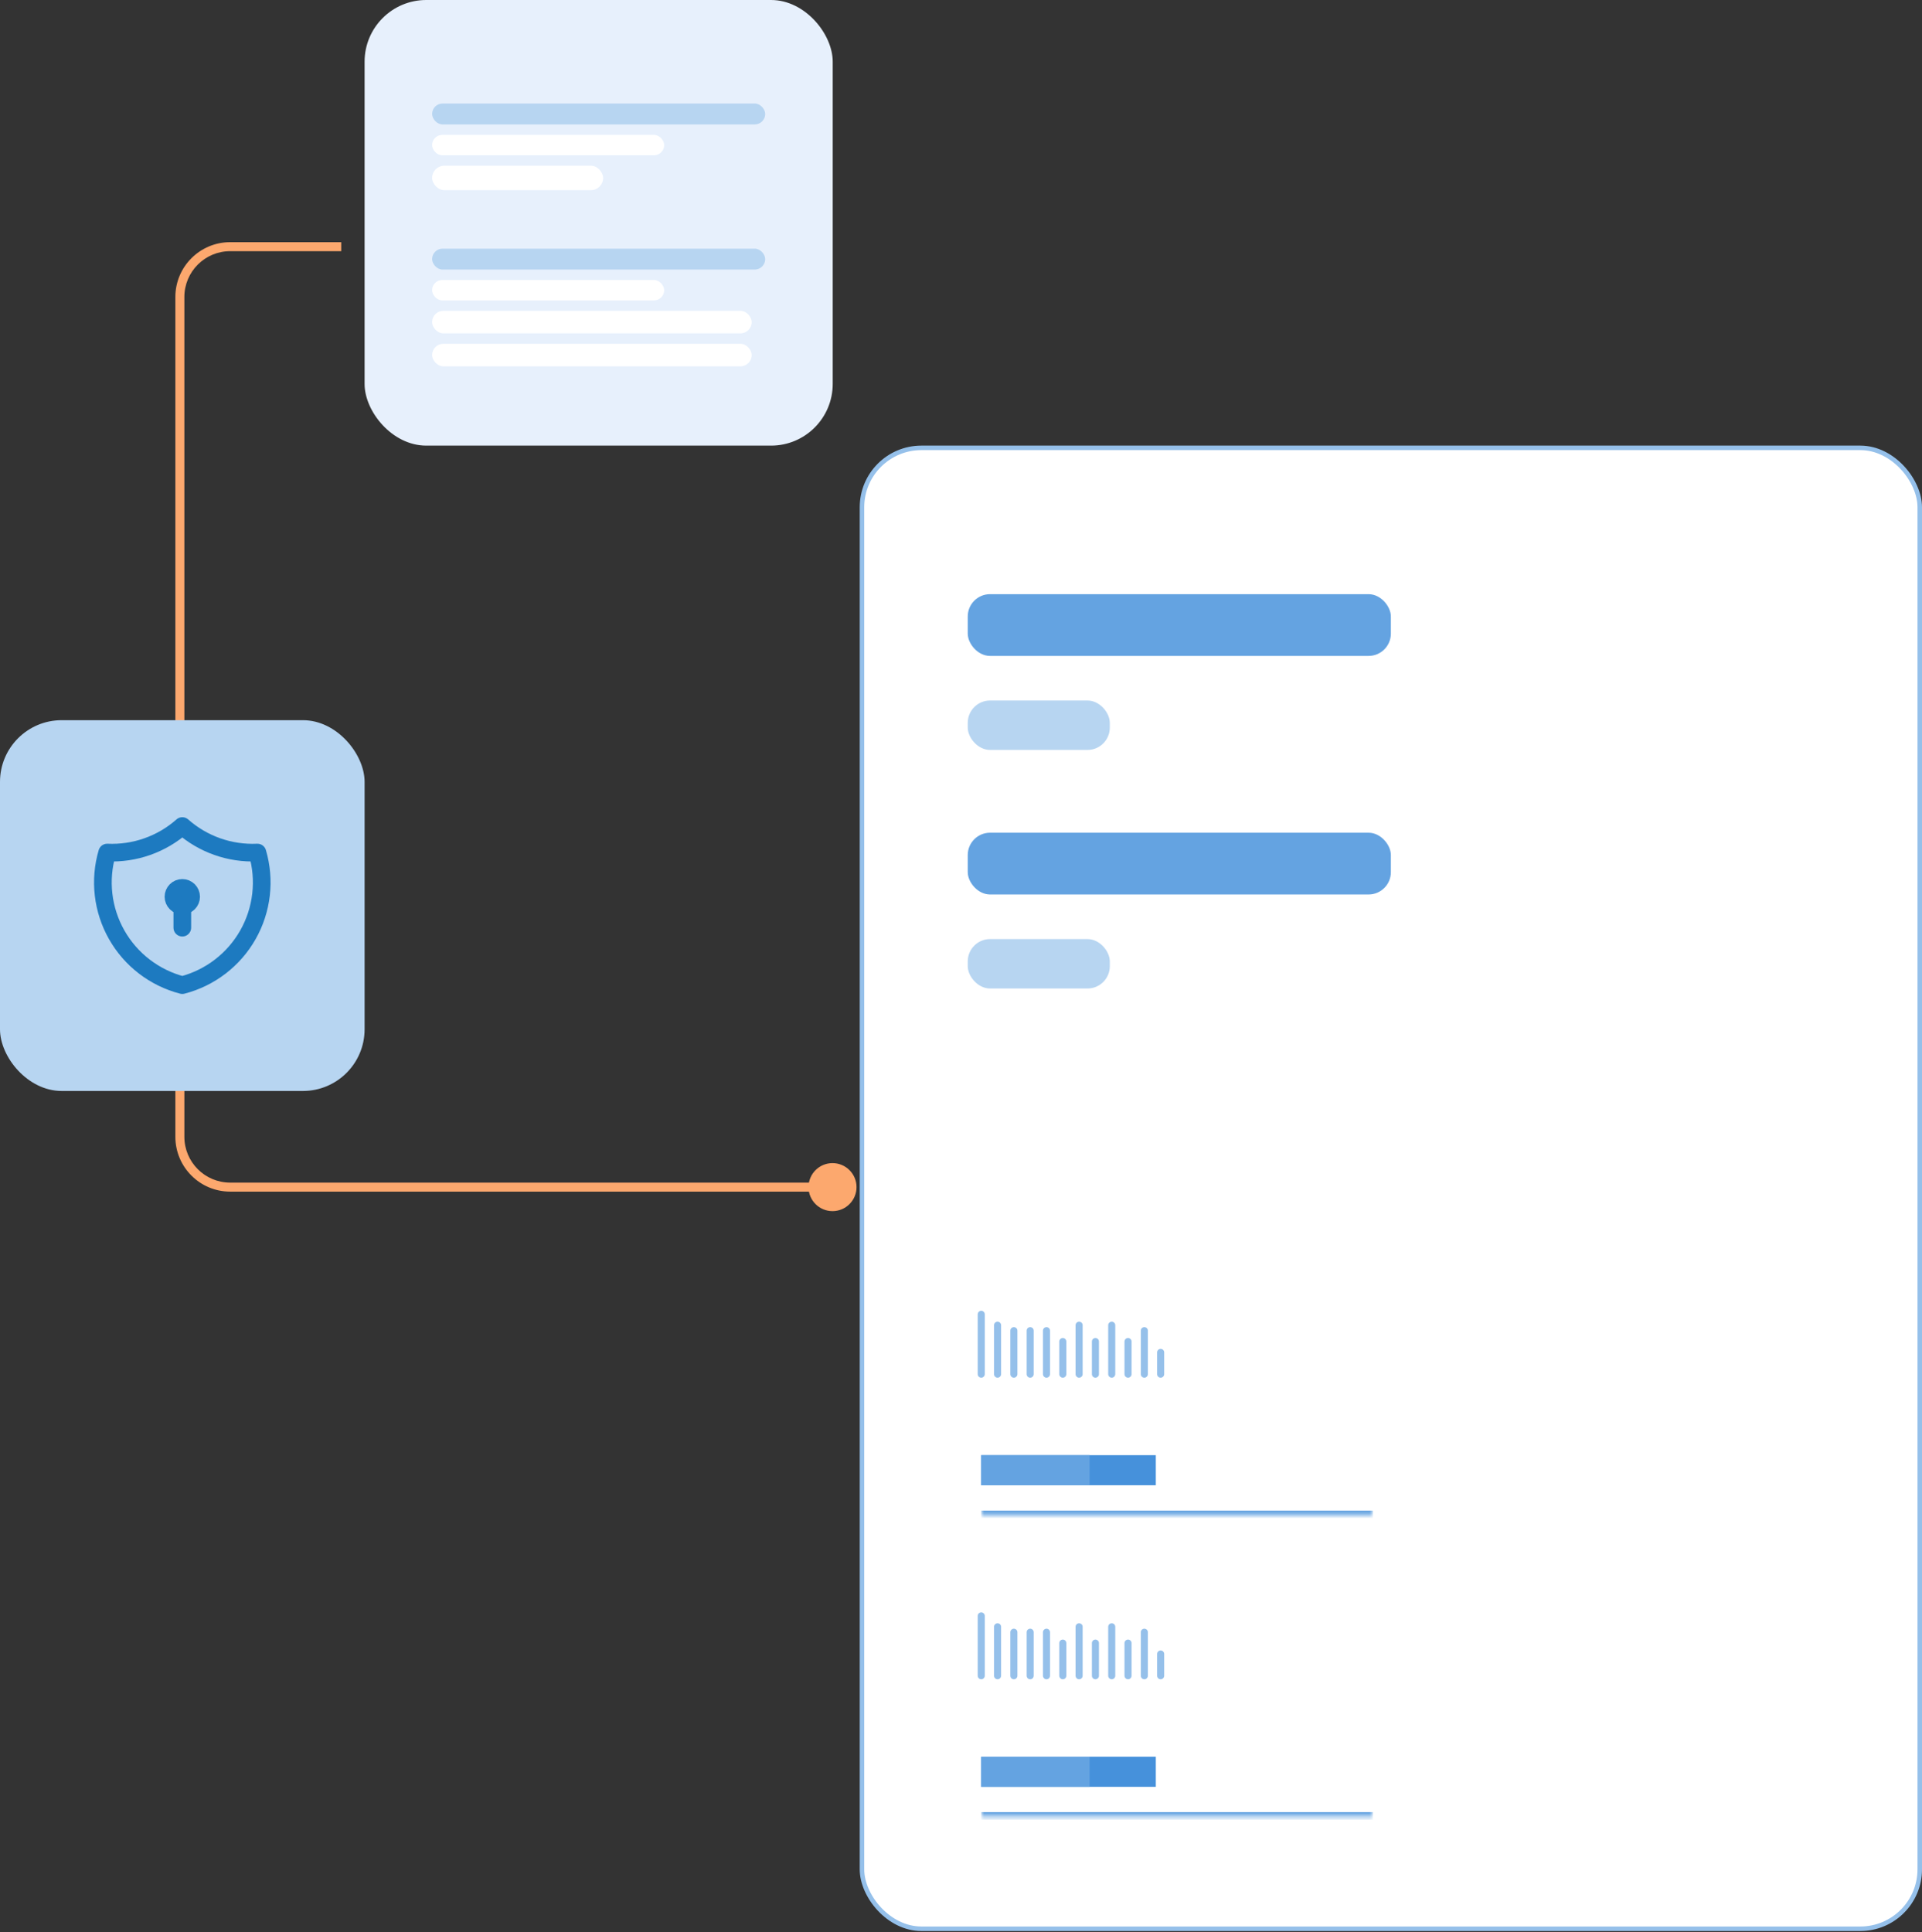 <svg width="374" height="376" viewBox="0 0 374 376" fill="none" xmlns="http://www.w3.org/2000/svg">
<rect x="0" y="0" width="374" height="376" fill="#333333" stroke="none"/>
<path d="M157.329 231C157.329 228.42 159.42 226.329 162 226.329C164.58 226.329 166.671 228.42 166.671 231C166.671 233.58 164.58 235.671 162 235.671C159.42 235.671 157.329 233.58 157.329 231ZM44.791 48L44.791 47.124L44.791 48ZM44.791 231V230.124L162 230.124V231V231.876L44.791 231.876V231ZM35 221.209H34.124L34.124 69.139H35H35.876L35.876 221.209H35ZM35 69.139H34.124V57.791H35H35.876V69.139H35ZM44.791 48L44.791 47.124L66.401 47.124L66.401 48L66.401 48.876L44.791 48.876L44.791 48ZM35 57.791H34.124C34.124 51.9 38.9 47.124 44.791 47.124L44.791 48L44.791 48.876C39.867 48.876 35.876 52.867 35.876 57.791H35ZM44.791 231V231.876C38.9 231.876 34.124 227.1 34.124 221.209H35H35.876C35.876 226.132 39.867 230.124 44.791 230.124V231Z" fill="#FCA86E"/>
<rect x="70.946" width="91.091" height="86.712" rx="12" fill="#E7F0FC"/>
<rect x="84.084" y="20.145" width="64.815" height="4.069" rx="2.035" fill="#B7D5F1"/>
<rect x="84.084" y="26.25" width="45.16" height="3.961" rx="1.981" fill="white"/>
<rect x="84.084" y="32.246" width="33.276" height="4.754" rx="2.377" fill="white"/>
<rect x="84.084" y="48.386" width="64.815" height="4.069" rx="2.035" fill="#B7D5F1"/>
<rect x="84.084" y="54.49" width="45.16" height="3.961" rx="1.981" fill="white"/>
<rect x="84.084" y="60.486" width="62.187" height="4.379" rx="2.19" fill="white"/>
<rect x="84.084" y="66.9" width="62.187" height="4.379" rx="2.19" fill="white"/>
<rect x="167.731" y="87.15" width="205.831" height="288.164" rx="11.562" fill="white"/>
<rect x="167.731" y="87.15" width="205.831" height="288.164" rx="11.562" stroke="#95C0EA" stroke-width="0.876"/>
<rect x="188.314" y="115.616" width="82.333" height="12.018" rx="4.34" fill="#64A3E1"/>
<rect x="188.314" y="136.314" width="27.642" height="9.614" rx="4.34" fill="#B7D5F1"/>
<rect x="188.314" y="162.037" width="82.333" height="12.018" rx="4.34" fill="#64A3E1"/>
<rect x="188.314" y="182.735" width="27.642" height="9.614" rx="4.34" fill="#B7D5F1"/>
<mask id="path-15-inside-1_8460_8311" fill="white">
<path d="M190.941 314.44H267.143V353.36H190.941V314.44Z"/>
</mask>
<path d="M267.143 353.36V352.631H190.941V353.36V354.088H267.143V353.36Z" fill="#4691DB" mask="url(#path-15-inside-1_8460_8311)"/>
<path d="M190.941 314.44V326.077" stroke="#95C0EA" stroke-width="1.375" stroke-linecap="round"/>
<path d="M194.115 316.556V326.077" stroke="#95C0EA" stroke-width="1.375" stroke-linecap="round"/>
<path d="M197.288 317.614V326.077" stroke="#95C0EA" stroke-width="1.375" stroke-linecap="round"/>
<path d="M200.462 317.614V326.077" stroke="#95C0EA" stroke-width="1.375" stroke-linecap="round"/>
<path d="M203.635 317.614V326.077" stroke="#95C0EA" stroke-width="1.375" stroke-linecap="round"/>
<path d="M206.809 319.729V326.077" stroke="#95C0EA" stroke-width="1.375" stroke-linecap="round"/>
<path d="M209.983 316.556V326.077" stroke="#95C0EA" stroke-width="1.375" stroke-linecap="round"/>
<path d="M213.156 319.729V326.077" stroke="#95C0EA" stroke-width="1.375" stroke-linecap="round"/>
<path d="M216.33 316.556V326.077" stroke="#95C0EA" stroke-width="1.375" stroke-linecap="round"/>
<path d="M219.503 319.729V326.077" stroke="#95C0EA" stroke-width="1.375" stroke-linecap="round"/>
<path d="M222.677 317.614V326.077" stroke="#95C0EA" stroke-width="1.375" stroke-linecap="round"/>
<path d="M225.85 321.845V326.077" stroke="#95C0EA" stroke-width="1.375" stroke-linecap="round"/>
<rect width="33.966" height="5.856" transform="translate(190.941 341.843)" fill="#4691DB"/>
<rect x="190.941" y="341.843" width="21.082" height="5.856" fill="#64A3E1"/>
<mask id="path-30-inside-2_8460_8311" fill="white">
<path d="M190.941 255.756H267.143V294.676H190.941V255.756Z"/>
</mask>
<path d="M267.143 294.676V293.947H190.941V294.676V295.404H267.143V294.676Z" fill="#4691DB" mask="url(#path-30-inside-2_8460_8311)"/>
<path d="M190.941 255.756V267.393" stroke="#95C0EA" stroke-width="1.375" stroke-linecap="round"/>
<path d="M194.115 257.872V267.393" stroke="#95C0EA" stroke-width="1.375" stroke-linecap="round"/>
<path d="M197.288 258.93V267.393" stroke="#95C0EA" stroke-width="1.375" stroke-linecap="round"/>
<path d="M200.462 258.93V267.393" stroke="#95C0EA" stroke-width="1.375" stroke-linecap="round"/>
<path d="M203.635 258.93V267.393" stroke="#95C0EA" stroke-width="1.375" stroke-linecap="round"/>
<path d="M206.809 261.046V267.393" stroke="#95C0EA" stroke-width="1.375" stroke-linecap="round"/>
<path d="M209.983 257.872V267.393" stroke="#95C0EA" stroke-width="1.375" stroke-linecap="round"/>
<path d="M213.156 261.045V267.393" stroke="#95C0EA" stroke-width="1.375" stroke-linecap="round"/>
<path d="M216.33 257.872V267.393" stroke="#95C0EA" stroke-width="1.375" stroke-linecap="round"/>
<path d="M219.503 261.045V267.393" stroke="#95C0EA" stroke-width="1.375" stroke-linecap="round"/>
<path d="M222.677 258.93V267.393" stroke="#95C0EA" stroke-width="1.375" stroke-linecap="round"/>
<path d="M225.85 263.161V267.393" stroke="#95C0EA" stroke-width="1.375" stroke-linecap="round"/>
<rect width="33.966" height="5.856" transform="translate(190.941 283.159)" fill="#4691DB"/>
<rect x="190.941" y="283.159" width="21.082" height="5.856" fill="#64A3E1"/>
<rect y="140.141" width="70.946" height="72.149" rx="12" fill="#B7D5F1"/>
<g clip-path="url(#clip0_8460_8311)">
<path d="M35.475 160.739C39.492 164.292 44.734 166.143 50.092 165.898C50.871 168.551 51.11 171.334 50.793 174.082C50.476 176.829 49.611 179.485 48.247 181.891C46.883 184.297 45.05 186.405 42.856 188.088C40.662 189.772 38.152 190.997 35.475 191.692C32.798 190.997 30.288 189.772 28.093 188.088C25.899 186.405 24.066 184.297 22.703 181.891C21.339 179.485 20.473 176.829 20.156 174.082C19.839 171.334 20.078 168.551 20.858 165.898C26.216 166.143 31.458 164.292 35.475 160.739Z" stroke="#1D7AC0" stroke-width="3.439" stroke-linecap="round" stroke-linejoin="round"/>
<path d="M33.754 174.496C33.754 174.952 33.935 175.389 34.258 175.712C34.58 176.034 35.017 176.215 35.474 176.215C35.93 176.215 36.367 176.034 36.69 175.712C37.012 175.389 37.193 174.952 37.193 174.496C37.193 174.04 37.012 173.602 36.69 173.28C36.367 172.957 35.93 172.776 35.474 172.776C35.017 172.776 34.58 172.957 34.258 173.28C33.935 173.602 33.754 174.04 33.754 174.496Z" stroke="#1D7AC0" stroke-width="3.439" stroke-linecap="round" stroke-linejoin="round"/>
<path d="M35.475 176.215V180.514" stroke="#1D7AC0" stroke-width="3.439" stroke-linecap="round" stroke-linejoin="round"/>
</g>
<defs>
<clipPath id="clip0_8460_8311">
<rect width="41.271" height="41.271" fill="white" transform="translate(14.838 155.58)"/>
</clipPath>
</defs>
</svg>
